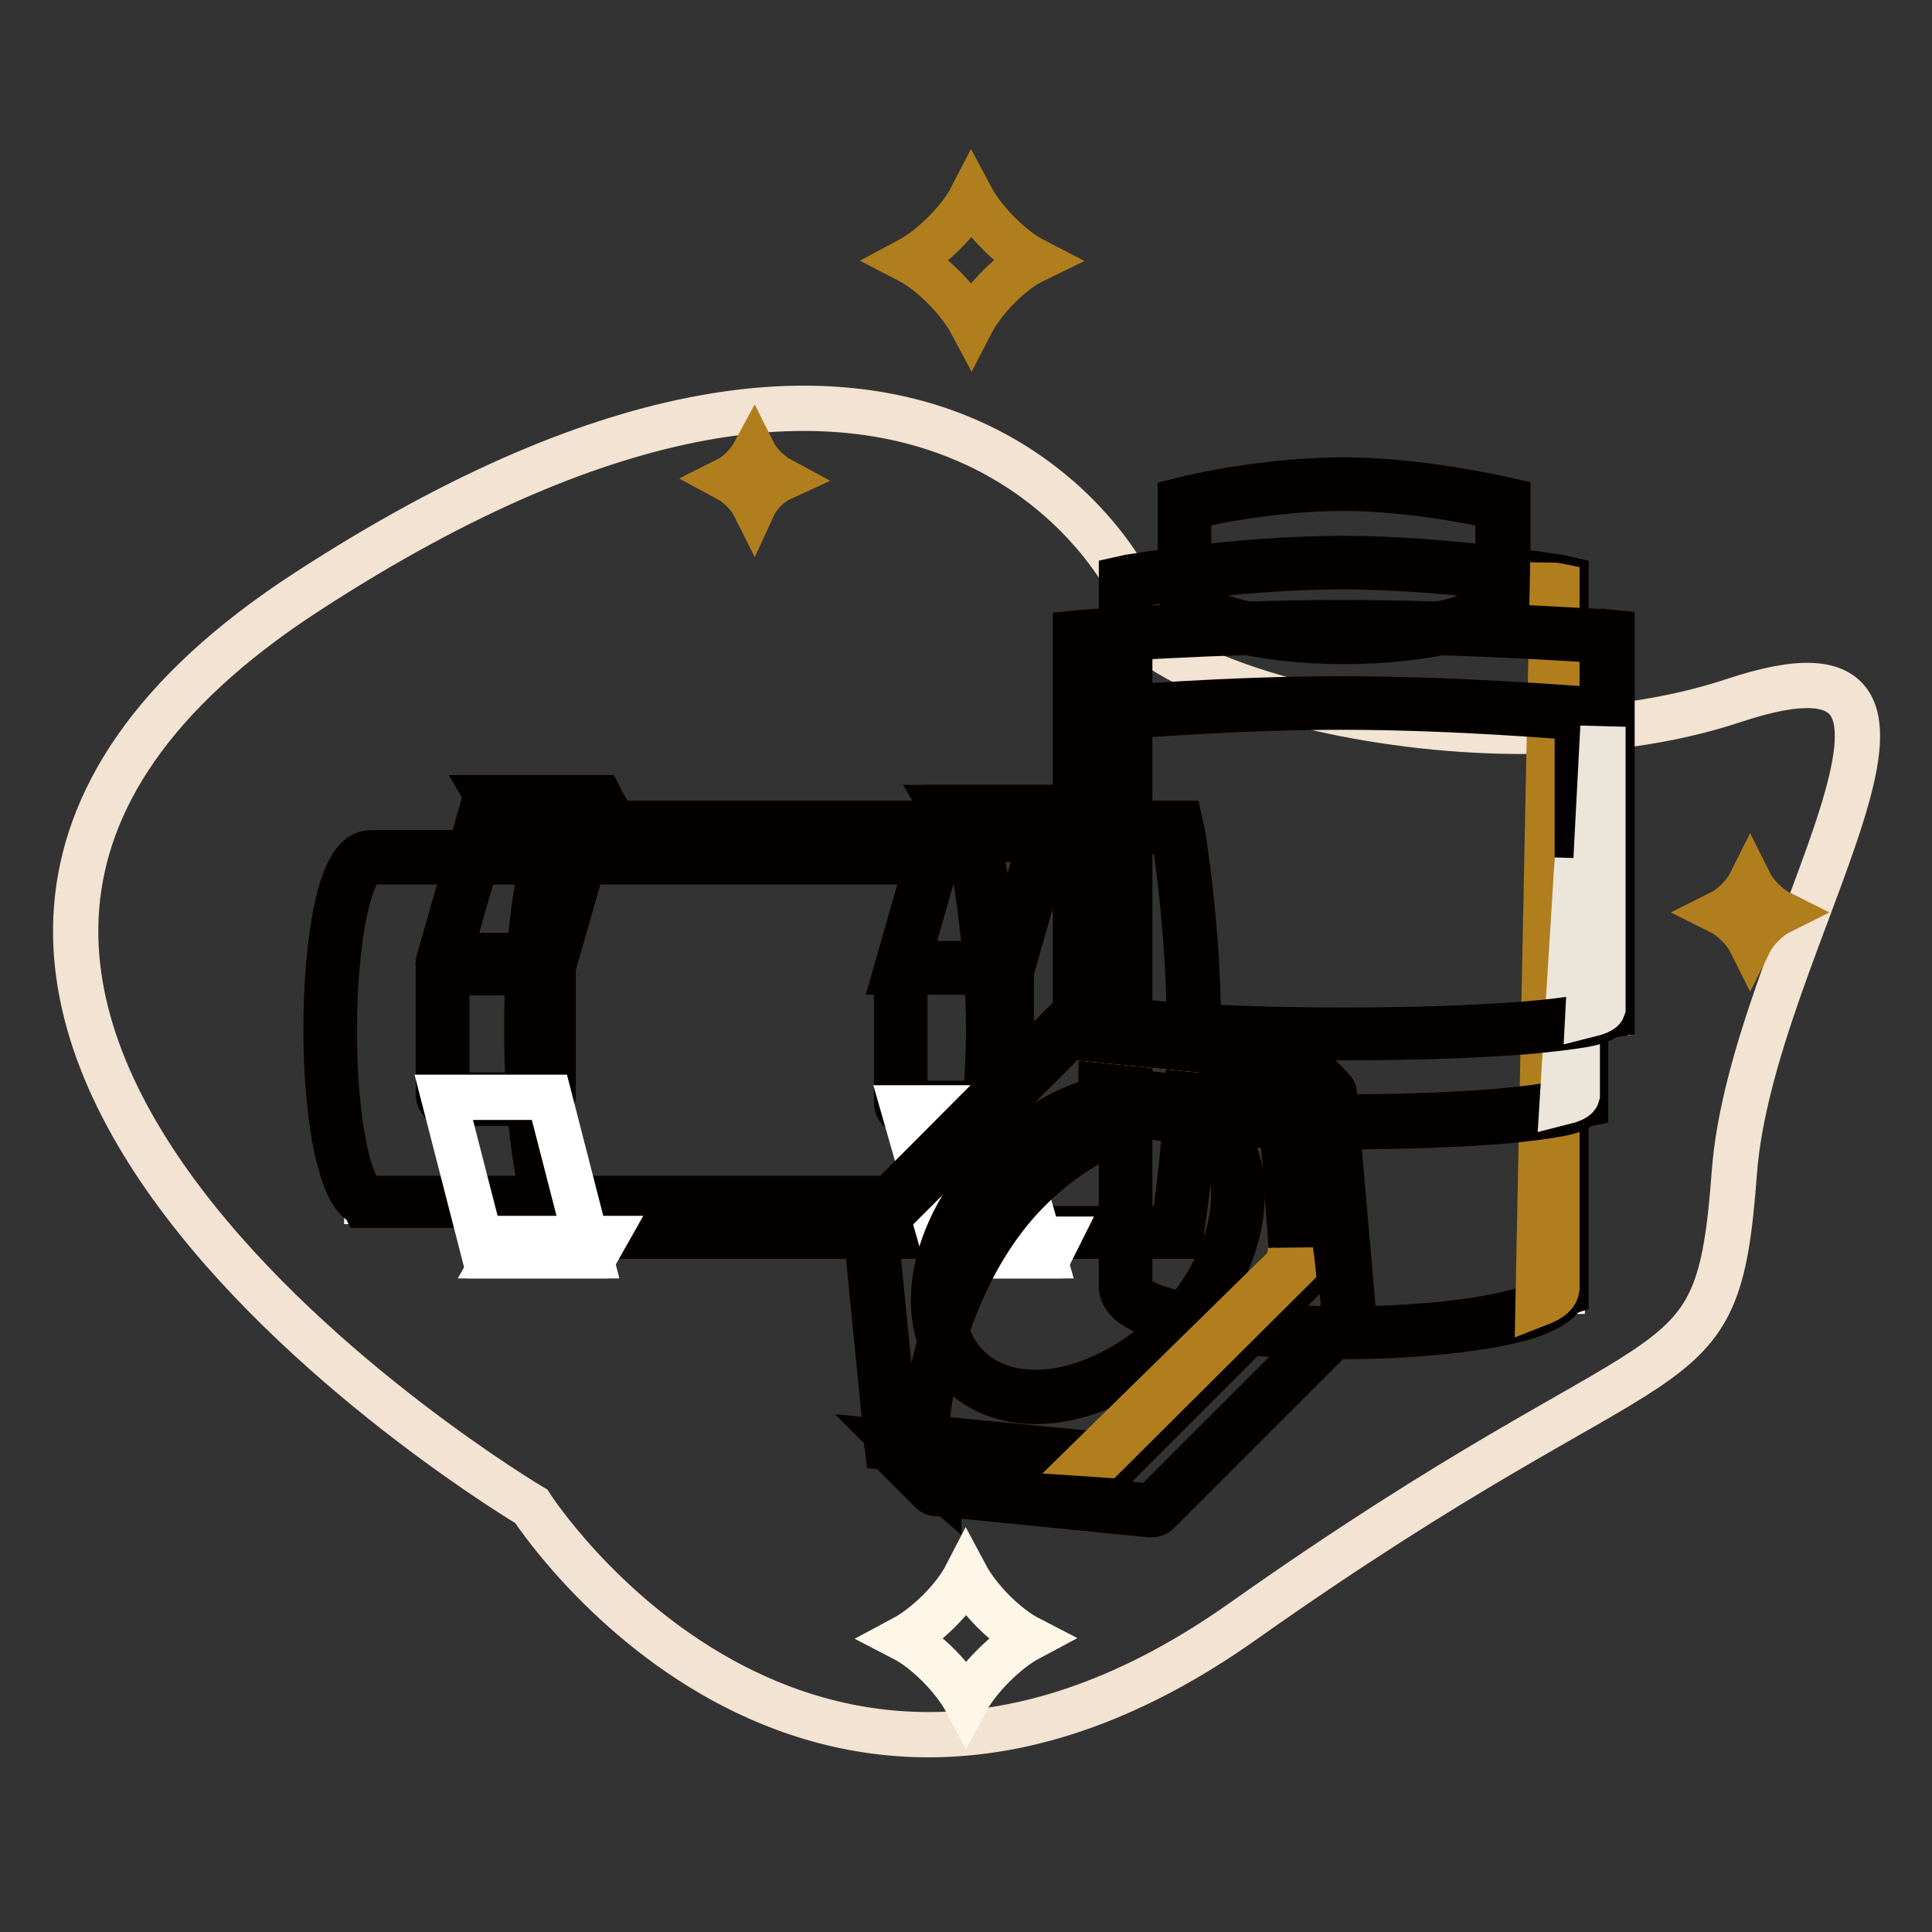 <?xml version="1.0" encoding="utf-8"?>
<!-- Svg Vector Icons : http://www.onlinewebfonts.com/icon -->
<!DOCTYPE svg PUBLIC "-//W3C//DTD SVG 1.1//EN" "http://www.w3.org/Graphics/SVG/1.1/DTD/svg11.dtd">
<svg version="1.1" xmlns="http://www.w3.org/2000/svg" xmlns:xlink="http://www.w3.org/1999/xlink" x="0px" y="0px" viewBox="0 0 256 256" enable-background="new 0 0 256 256" xml:space="preserve">
<rect x="0" y="0" width="256" height="256" fill="#333333" stroke="none"/>
<g> <path stroke-width="6" fill-opacity="0" stroke="#f2e3d2"  d="M149.7,77.6c0,0-25.6-53.4-109,0.8c-83.4,54.1,29.7,121.2,29.7,121.2s36.1,56.3,94.2,15.3 c58-41,62.9-28.6,65.2-59.4c2.2-30.8,35.6-74.5,0-62.7C194.1,104.7,141.9,88,149.7,77.6z"/> <path stroke-width="6" fill-opacity="0" stroke="#b17e1e"  d="M128.7,42.8c-1.6-3-5.2-6.7-8.3-8.3c3-1.6,6.7-5.2,8.3-8.3c1.6,3,5.2,6.7,8.3,8.3 C133.9,36,130.3,39.7,128.7,42.8z"/> <path stroke-width="6" fill-opacity="0" stroke="#fef7e8"  d="M128,225.4c-1.6-3-5.2-6.7-8.3-8.3c3-1.6,6.7-5.2,8.3-8.3c1.6,3,5.2,6.7,8.3,8.3 C133.3,218.7,129.6,222.4,128,225.4z"/> <path stroke-width="6" fill-opacity="0" stroke="#b17e1e"  d="M99.9,66.9c-0.6-1.2-2.1-2.7-3.4-3.4c1.2-0.6,2.7-2.1,3.4-3.4c0.6,1.2,2.1,2.7,3.4,3.4 C102,64.1,100.5,65.6,99.9,66.9z M231.9,124.7c-0.7-1.4-2.4-3.1-3.8-3.8c1.4-0.7,3.1-2.4,3.8-3.8c0.7,1.4,2.4,3.1,3.8,3.8 C234.3,121.6,232.6,123.3,231.9,124.7z"/> <path stroke-width="6" fill-opacity="0" stroke="#ffffff"  d="M48.6,159.2l0-0.1c-3.1-1.1-4.8-12.1-4.8-22.7c0-6,0.5-11.6,1.4-15.9c1-4.6,2.3-7,3.9-7h80.3l0.1,0.5 c0,0.1,2.2,11,2.2,22.4c0,10.7-2.1,22.2-2.2,22.3l-0.1,0.5L48.6,159.2L48.6,159.2z"/> <path stroke-width="6" fill-opacity="0" stroke="#040000"  d="M49.1,114.2h79.8c0,0,2.1,10.8,2.1,22.3c0,10.8-2.1,22.3-2.1,22.3H48.9v0c-2.6-0.3-4.6-10.2-4.6-22.2 C44.3,124.1,46.4,114.2,49.1,114.2 M49.1,113c-1.9,0-3.4,2.4-4.5,7.4c-0.9,4.3-1.4,10-1.4,16c0,5.9,0.5,11.5,1.4,15.8 c0.5,2.1,1,3.8,1.6,5c0.6,1.2,1.2,2,2,2.3l0.1,0.2h81.6l0.2-0.9c0-0.1,2.2-11.7,2.2-22.4c0-11.4-2.1-22.4-2.2-22.5l-0.2-0.9H49.1z" /> <path stroke-width="6" fill-opacity="0" stroke="#ffffff"  d="M75.2,163.2l-0.1-0.1c-3.5-1.4-4.8-16.6-4.8-26.7c0-10.8,1.4-26.8,5.3-26.8H156l0.1,0.5 c0,0.1,2.2,12.9,2.2,26.3c0,12.6-2.1,26.2-2.2,26.3l-0.1,0.5H75.2z"/> <path stroke-width="6" fill-opacity="0" stroke="#040000"  d="M75.7,110.2h79.8c0,0,2.1,12.7,2.1,26.3c0,12.7-2.1,26.3-2.1,26.3H75.6v0c-2.6-0.4-4.6-12-4.6-26.2 C70.9,121.9,73.1,110.2,75.7,110.2 M75.7,109c-1.2,0-3.1,0.9-4.5,8.6c-0.9,5-1.4,11.7-1.4,18.8c0,7,0.5,13.5,1.4,18.5 c1.1,6.1,2.4,8,3.5,8.6l0.1,0.3h81.7l0.1-1c0-0.1,2.2-13.8,2.2-26.4c0-13.4-2.1-26.3-2.2-26.4l-0.2-0.9H75.7z"/> <path stroke-width="6" fill-opacity="0" stroke="#ffffff"  d="M67.5,109.3l-1.8-3.1h13.5l1.8,3.1H67.5z"/> <path stroke-width="6" fill-opacity="0" stroke="#040000"  d="M78.8,106.8l1.1,1.9H67.8l-1.1-1.9H78.8 M79.5,105.7H64.7l1,1.7l1.1,1.9l0.3,0.6h14.8l-1-1.7l-1.1-1.9 L79.5,105.7z"/> <path stroke-width="6" fill-opacity="0" stroke="#ffffff"  d="M65.8,166.4h13l1.3-2.3h-13L65.8,166.4z"/> <path stroke-width="6" fill-opacity="0" stroke="#ffffff"  d="M59.1,128.3c-0.2,0-0.3-0.1-0.5-0.2s-0.1-0.3-0.1-0.5l6-20.9c0.1-0.3,0.3-0.4,0.5-0.4h13 c0.2,0,0.3,0.1,0.5,0.2c0.1,0.1,0.1,0.3,0.1,0.5l-6,20.9c-0.1,0.3-0.3,0.4-0.5,0.4H59.1z"/> <path stroke-width="6" fill-opacity="0" stroke="#040000"  d="M78.2,106.8l-6,20.9h-13l6-20.9H78.2 M78.2,105.7h-13c-0.5,0-1,0.3-1.1,0.8l-6,20.9c-0.1,0.3,0,0.7,0.2,1 c0.2,0.3,0.5,0.5,0.9,0.5h13c0.5,0,1-0.3,1.1-0.8l6-20.9c0.1-0.3,0-0.7-0.2-1C78.8,105.8,78.5,105.7,78.2,105.7L78.2,105.7z"/> <path stroke-width="6" fill-opacity="0" stroke="#ffffff"  d="M59.1,145.7c-0.3,0-0.6-0.3-0.6-0.6v-17.4c0-0.3,0.3-0.6,0.6-0.6h13c0.3,0,0.6,0.3,0.6,0.6v17.4 c0,0.3-0.3,0.6-0.6,0.6H59.1z"/> <path stroke-width="6" fill-opacity="0" stroke="#040000"  d="M72.2,127.7v17.4h-13v-17.4H72.2 M72.2,126.6h-13c-0.6,0-1.1,0.5-1.1,1.1v17.4c0,0.6,0.5,1.1,1.1,1.1h13 c0.6,0,1.1-0.5,1.1-1.1v-17.4C73.3,127.1,72.8,126.6,72.2,126.6z"/> <path stroke-width="6" fill-opacity="0" stroke="#ffffff"  d="M78.2,166.4h-14l-5.4-21h14L78.2,166.4z"/> <path stroke-width="6" fill-opacity="0" stroke="#ffffff"  d="M127.7,110.6l-1.8-3h14.3l1.8,3H127.7z"/> <path stroke-width="6" fill-opacity="0" stroke="#040000"  d="M139.9,108.1l1.1,1.9h-13l-1.1-1.9H139.9 M140.6,107h-15.7l1,1.7l1.1,1.9l0.3,0.6H143l-1-1.7l-1.1-1.9 L140.6,107z"/> <path stroke-width="6" fill-opacity="0" stroke="#ffffff"  d="M126,166.4h13l1.1-2.2h-13L126,166.4z"/> <path stroke-width="6" fill-opacity="0" stroke="#ffffff"  d="M119.4,128.3l6-20.7h14.2l-6,20.7H119.4z"/> <path stroke-width="6" fill-opacity="0" stroke="#040000"  d="M138.8,108.1l-5.6,19.6h-13l5.6-19.6H138.8 M140.3,107h-15.4l-0.2,0.8l-5.6,19.6l-0.4,1.4H134l0.2-0.8 l5.6-19.6L140.3,107z"/> <path stroke-width="6" fill-opacity="0" stroke="#ffffff"  d="M119.9,146.8c-0.3,0-0.6-0.3-0.6-0.6v-17.4c0-0.3,0.3-0.6,0.6-0.6h13c0.3,0,0.6,0.3,0.6,0.6v17.4 c0,0.3-0.3,0.6-0.6,0.6H119.9z"/> <path stroke-width="6" fill-opacity="0" stroke="#040000"  d="M132.9,128.8v17.4h-13v-17.4H132.9 M132.9,127.7h-13c-0.6,0-1.1,0.5-1.1,1.1v17.4c0,0.6,0.5,1.1,1.1,1.1h13 c0.6,0,1.1-0.5,1.1-1.1v-17.4C134,128.2,133.5,127.7,132.9,127.7z"/> <path stroke-width="6" fill-opacity="0" stroke="#ffffff"  d="M138.3,166.4h-13l-5.6-19.6h13L138.3,166.4z"/> <path stroke-width="6" fill-opacity="0" stroke="#ffffff"  d="M178,84.4c-10.2,0-21.1-2.1-21.1-6.1V66.8l0.4-0.1c0.1,0,10.2-2.5,20.7-2.5c9.9,0,20.6,2.5,20.7,2.5 l0.4,0.1v12.1l-0.1,0C198.1,82.5,187.7,84.4,178,84.4z"/> <path stroke-width="6" fill-opacity="0" stroke="#040000"  d="M178,64.7c10,0,20.5,2.5,20.5,2.5v11.3h0c-0.3,3-9.4,5.4-20.5,5.4c-11.3,0-20.5-2.5-20.5-5.5V67.2 C157.5,67.2,167.4,64.7,178,64.7 M178,63.6c-10.6,0-20.4,2.4-20.8,2.5l-0.8,0.2v12c0,2.1,2.3,3.8,6.9,5c4,1.1,9.2,1.7,14.8,1.7 c5.5,0,10.7-0.6,14.6-1.6c4-1,6.3-2.4,6.9-4.1l0.2-0.1V66.3l-0.9-0.2C198.4,66,188,63.6,178,63.6L178,63.6z"/> <path stroke-width="6" fill-opacity="0" stroke="#ffffff"  d="M178,176.7c-7.6,0-14.7-0.6-20.1-1.6c-5.8-1.1-8.7-2.7-8.7-4.5V170h0V77.2l0.5-0.1c0.1,0,14-2.5,28.4-2.5 c13.6,0,28.3,2.5,28.4,2.5l0.5,0.1v93.9l-0.1,0c-0.6,1.6-3.6,2.9-8.9,3.9C192.5,176.1,185.5,176.7,178,176.7L178,176.7z"/> <path stroke-width="6" fill-opacity="0" stroke="#040000"  d="M178,75.1c13.7,0,28.3,2.5,28.3,2.5v93.1h0c-0.4,3-12.9,5.4-28.3,5.4c-15.7,0-28.3-2.5-28.3-5.5h0v-93 C149.7,77.6,163.4,75.1,178,75.1 M178,74c-14.5,0-28.4,2.5-28.5,2.5l-0.9,0.2v92.7h0v1.1c0,1.2,1,2.3,2.9,3.2 c1.5,0.7,3.6,1.3,6.3,1.8c5.4,1.1,12.6,1.6,20.2,1.6c7.5,0,14.6-0.6,20-1.6c2.7-0.5,4.8-1.1,6.3-1.8c1.5-0.7,2.5-1.4,2.9-2.3 l0.3-0.1V76.7l-0.9-0.2C206.4,76.5,191.7,74,178,74L178,74z"/> <path stroke-width="6" fill-opacity="0" stroke="#b17e1e"  d="M206.3,77.6c0,0-0.5-0.1-0.6-0.1l-1.9,95.3c1.8-0.7,2.4-1.3,2.5-2.1h0V77.6z"/> <path stroke-width="6" fill-opacity="0" stroke="#ffffff"  d="M178,148.6c-8.3,0-16.1-0.3-22-0.9c-2.9-0.3-5.1-0.6-6.7-1c-2-0.5-2.9-1-2.9-1.7v-0.6h0V94.5l0.5-0.1 c0.1,0,15.3-1.4,31.1-1.4c14.9,0,30.9,1.3,31.1,1.4l0.5,0.1v51l-0.2,0c-0.4,0.6-2.1,1.4-9.7,2.1C193.8,148.3,186.1,148.6,178,148.6 L178,148.6z"/> <path stroke-width="6" fill-opacity="0" stroke="#040000"  d="M178,93.7c15,0,31,1.4,31,1.4v50h0c-0.4,1.6-14.1,2.9-31,2.9c-17.1,0-31-1.3-31-3h0V95.1 C147,95.1,162.1,93.7,178,93.7 M178,92.6c-15.8,0-31,1.3-31.1,1.4l-1,0.1v49.9h0v1.1c0,1.4,1.7,1.9,3.3,2.3c1.6,0.4,3.9,0.7,6.8,1 c5.9,0.6,13.7,0.9,22,0.9c8.2,0,15.9-0.3,21.8-0.8c2.9-0.3,5.2-0.6,6.8-0.9c1.6-0.3,2.5-0.7,3-1.2l0.5-0.1V94l-1-0.1 C208.9,93.9,192.9,92.6,178,92.6L178,92.6z"/> <path stroke-width="6" fill-opacity="0" stroke="#ece5da"  d="M209,113.8l-2,32.3c1.2-0.3,1.9-0.6,2-1h0V113.8L209,113.8z"/> <path stroke-width="6" fill-opacity="0" stroke="#ffffff"  d="M178,137.1c-9.2,0-17.9-0.3-24.4-0.8c-3.2-0.3-5.7-0.6-7.4-0.9c-2.3-0.5-3.2-0.9-3.2-1.7V133h0V84.4l0.5,0 c0.2,0,16.9-1.3,34.5-1.3c16.5,0,34.3,1.3,34.5,1.3l0.5,0v49.8l-0.2,0c-0.5,0.6-2.3,1.4-10.7,2.1C195.6,136.8,187,137.1,178,137.1 L178,137.1z"/> <path stroke-width="6" fill-opacity="0" stroke="#040000"  d="M178,83.6c16.7,0,34.4,1.3,34.4,1.3v48.8h0c-0.5,1.6-15.7,2.8-34.4,2.8c-19,0-34.4-1.3-34.4-2.9h0V84.9 C143.6,84.9,160.3,83.6,178,83.6 M178,82.5c-17.5,0-34.3,1.3-34.5,1.3l-1,0.1v49.7c0,1.4,1.8,1.9,3.6,2.2c1.8,0.4,4.3,0.7,7.5,0.9 c6.5,0.6,15.2,0.8,24.5,0.8c9.1,0,17.7-0.3,24.1-0.8c3.2-0.3,5.7-0.6,7.5-0.9c1.7-0.3,2.8-0.7,3.3-1.2l0.6-0.1V83.8l-1-0.1 C212.3,83.8,194.5,82.5,178,82.5L178,82.5z"/> <path stroke-width="6" fill-opacity="0" stroke="#ffffff"  d="M123.6,196.3c0,0-0.1,0-0.1,0l-4.8-4.8c0,0,0-0.1,0-0.1l-2.8-28.3c0-0.1,0-0.1,0-0.1l25.6-25.6 c0,0,0.1,0,0.1,0c0.1,0,0.1,0,0.1,0l28.2,2.8c0,0,0.1,0,0.1,0l4.8,4.8l-0.2,0.2c-0.7-0.7-2.7-1.2-5.3-1.2 c-7.9,0-23.2,3.6-33.1,13.6c-7.4,7.4-10.8,17.5-12.1,22.8c-1.6,6.3-2.1,13.8-0.3,15.6c0.1,0.1,0.1,0.1,0,0.2 C123.6,196.2,123.6,196.3,123.6,196.3L123.6,196.3z"/> <path stroke-width="6" fill-opacity="0" stroke="#040000"  d="M141.6,137.4L141.6,137.4l28.3,2.8l4.8,4.8c-0.8-0.8-2.7-1.2-5.4-1.2c-8.3,0-23.5,3.9-33.2,13.6 c-12.7,12.7-15.6,35.5-12.5,38.6l-4.8-4.8L116,163l0,0L141.6,137.4 M141.6,137.1c-0.1,0-0.1,0-0.2,0.1l-25.6,25.6 c-0.1,0.1-0.1,0.1-0.1,0.2c0,0,0,0.1,0,0.1l2.8,28.3c0,0.1,0,0.1,0.1,0.2l4.8,4.8l0.2-0.2l0.2-0.2c-1.4-1.4-1.6-7.5,0.4-15.5 c1.3-5.3,4.7-15.4,12.1-22.8c5.4-5.5,12.3-8.7,17-10.4c5.5-2,11.4-3.2,16-3.2c2.6,0,4.5,0.4,5.2,1.1c0.1,0.1,0.1,0.1,0.2,0.1 c0.1,0,0.1,0,0.2-0.1c0.1-0.1,0.1-0.3,0-0.4l-4.8-4.8c-0.1-0.1-0.1-0.1-0.2-0.1l-28.2-2.8C141.7,137.1,141.6,137.1,141.6,137.1z"/> <path stroke-width="6" fill-opacity="0" stroke="#ffffff"  d="M175.3,145.9c-0.1,0-0.1,0-0.1-0.1c-0.2-0.3-0.4-0.5-0.6-0.8l0.2-0.2l0.8,0.8c0,0,0.1,0.1,0,0.1 c0,0.1-0.1,0.1-0.1,0.1L175.3,145.9L175.3,145.9z"/> <path stroke-width="6" fill-opacity="0" stroke="#040000"  d="M174.7,145l0.8,0.8h-0.1C175.1,145.5,174.9,145.2,174.7,145 M174.7,144.7c-0.1,0-0.1,0-0.2,0.1 c-0.1,0.1-0.1,0.3,0,0.4c0.2,0.2,0.4,0.5,0.6,0.7c0.1,0.1,0.1,0.1,0.2,0.1h0.1c0.1,0,0.2-0.1,0.2-0.2c0-0.1,0-0.2-0.1-0.3l-0.8-0.8 C174.8,144.8,174.7,144.7,174.7,144.7L174.7,144.7z"/> <path stroke-width="6" fill-opacity="0" stroke="#ffffff"  d="M124.4,197c0,0-0.1,0-0.1,0l-0.8-0.8c-0.1-0.1-0.1-0.1,0-0.2c0,0,0.1,0,0.1,0c0.1,0,0.1,0,0.1,0 c0.2,0.2,0.5,0.5,0.8,0.6c0,0,0.1,0.1,0.1,0.1v0.1C124.5,197,124.5,197,124.4,197C124.4,197,124.4,197,124.4,197z"/> <path stroke-width="6" fill-opacity="0" stroke="#040000"  d="M123.6,196.1c0.3,0.3,0.5,0.5,0.8,0.6v0.1L123.6,196.1 M123.6,195.8c-0.1,0-0.1,0-0.2,0.1 c-0.1,0.1-0.1,0.3,0,0.4l0.8,0.8c0.1,0.1,0.1,0.1,0.2,0.1c0,0,0.1,0,0.1,0c0.1,0,0.2-0.1,0.2-0.2v-0.1c0-0.1,0-0.2-0.1-0.3 c-0.3-0.2-0.5-0.4-0.7-0.6C123.7,195.9,123.6,195.8,123.6,195.8L123.6,195.8z"/> <path stroke-width="6" fill-opacity="0" stroke="#ffffff"  d="M118,191.3l-2.8-29l25.9-25.9l29,2.8l2.8,29l-25.9,25.9L118,191.3L118,191.3z M151,145.4 c-6.1,0-12.9,3.2-18.3,8.5c-9,9-11.2,21.4-5,27.6c2.3,2.3,5.6,3.6,9.4,3.6c6.1,0,12.9-3.2,18.3-8.5c4.4-4.4,7.3-9.7,8.2-14.9 c0.9-5.2-0.3-9.7-3.2-12.7C158.1,146.6,154.8,145.4,151,145.4L151,145.4z"/> <path stroke-width="6" fill-opacity="0" stroke="#040000"  d="M141.3,136.9l28.3,2.8l2.8,28.3l-25.6,25.6l-28.3-2.8l-2.8-28.3L141.3,136.9 M137.2,185.7 c6,0,13-3,18.7-8.7c9.2-9.2,11.5-22,5-28.4c-2.5-2.5-6-3.7-9.8-3.7c-6,0-13,3-18.7,8.7c-9.2,9.2-11.5,22-5,28.4 C129.9,184.4,133.3,185.7,137.2,185.7 M140.9,135.7l-0.4,0.4L115,161.7l-0.4,0.4l0.1,0.5l2.8,28.3l0.1,0.9l0.9,0.1l28.3,2.8 l0.5,0.1l0.4-0.4l25.6-25.6l0.4-0.4l-0.1-0.5l-2.8-28.3l-0.1-0.9l-0.9-0.1l-28.3-2.8L140.9,135.7L140.9,135.7z M137.2,184.5 c-3.7,0-6.8-1.2-9-3.4c-6-6-3.8-18.1,5-26.8c5.2-5.2,11.9-8.3,17.9-8.3c3.7,0,6.8,1.2,9,3.4c6,6,3.8,18.1-5,26.8 C149.8,181.4,143.1,184.5,137.2,184.5z"/> <path stroke-width="6" fill-opacity="0" stroke="#ffffff"  d="M152.6,200.2c-0.1,0-0.1,0-0.2,0l-28.2-2.8c-0.1,0-0.3-0.1-0.3-0.2l-5.6-5.6c-0.2-0.2-0.2-0.4-0.1-0.6 c0.1-0.2,0.3-0.3,0.5-0.3h0.1l28.1,2.7l25.2-25.2l-2.2-28.5c0-0.2,0.1-0.5,0.3-0.6c0.1,0,0.1-0.1,0.2-0.1c0.1,0,0.3,0.1,0.4,0.2 l5.3,5.4c0.1,0.1,0.1,0.2,0.2,0.3l2.5,28.7c0.1,0.2,0.1,0.5-0.1,0.6L153,200C152.8,200.1,152.7,200.2,152.6,200.2L152.6,200.2z"/> <path stroke-width="6" fill-opacity="0" stroke="#040000"  d="M170.3,139.7l5.3,5.4l2.5,28.8l0.1,0.1l-25.6,25.6l0,0l-28.3-2.8l-5.6-5.6L147,194l25.5-25.5L170.3,139.7  M170.3,138.6c-0.2,0-0.3,0-0.5,0.1c-0.4,0.2-0.7,0.7-0.6,1.1l2.1,28.2l-24.8,24.8l-27.8-2.7h-0.1c-0.4,0-0.8,0.3-1,0.6 c-0.2,0.4-0.1,0.9,0.2,1.3l5.6,5.6c0.2,0.2,0.4,0.3,0.7,0.3l28.2,2.8c0.1,0,0.2,0,0.3,0c0.3,0,0.6-0.1,0.8-0.3l25.6-25.6 c0.3-0.3,0.4-0.8,0.3-1.2l-2.5-28.6c0-0.3-0.1-0.5-0.3-0.7l-5.3-5.4C170.9,138.8,170.6,138.6,170.3,138.6L170.3,138.6z"/> <path stroke-width="6" fill-opacity="0" stroke="#ece5da"  d="M212.4,96.3l-2,38.2c1.2-0.3,1.9-0.6,2-0.9h0V96.3z"/> <path stroke-width="6" fill-opacity="0" stroke="#b17e1e"  d="M171.3,168.1l-0.1-1l-0.1-0.7l-0.1-0.7l-0.2,1.7l-25.8,25.3l1.5,0.1L171.3,168.1z"/></g>
</svg>